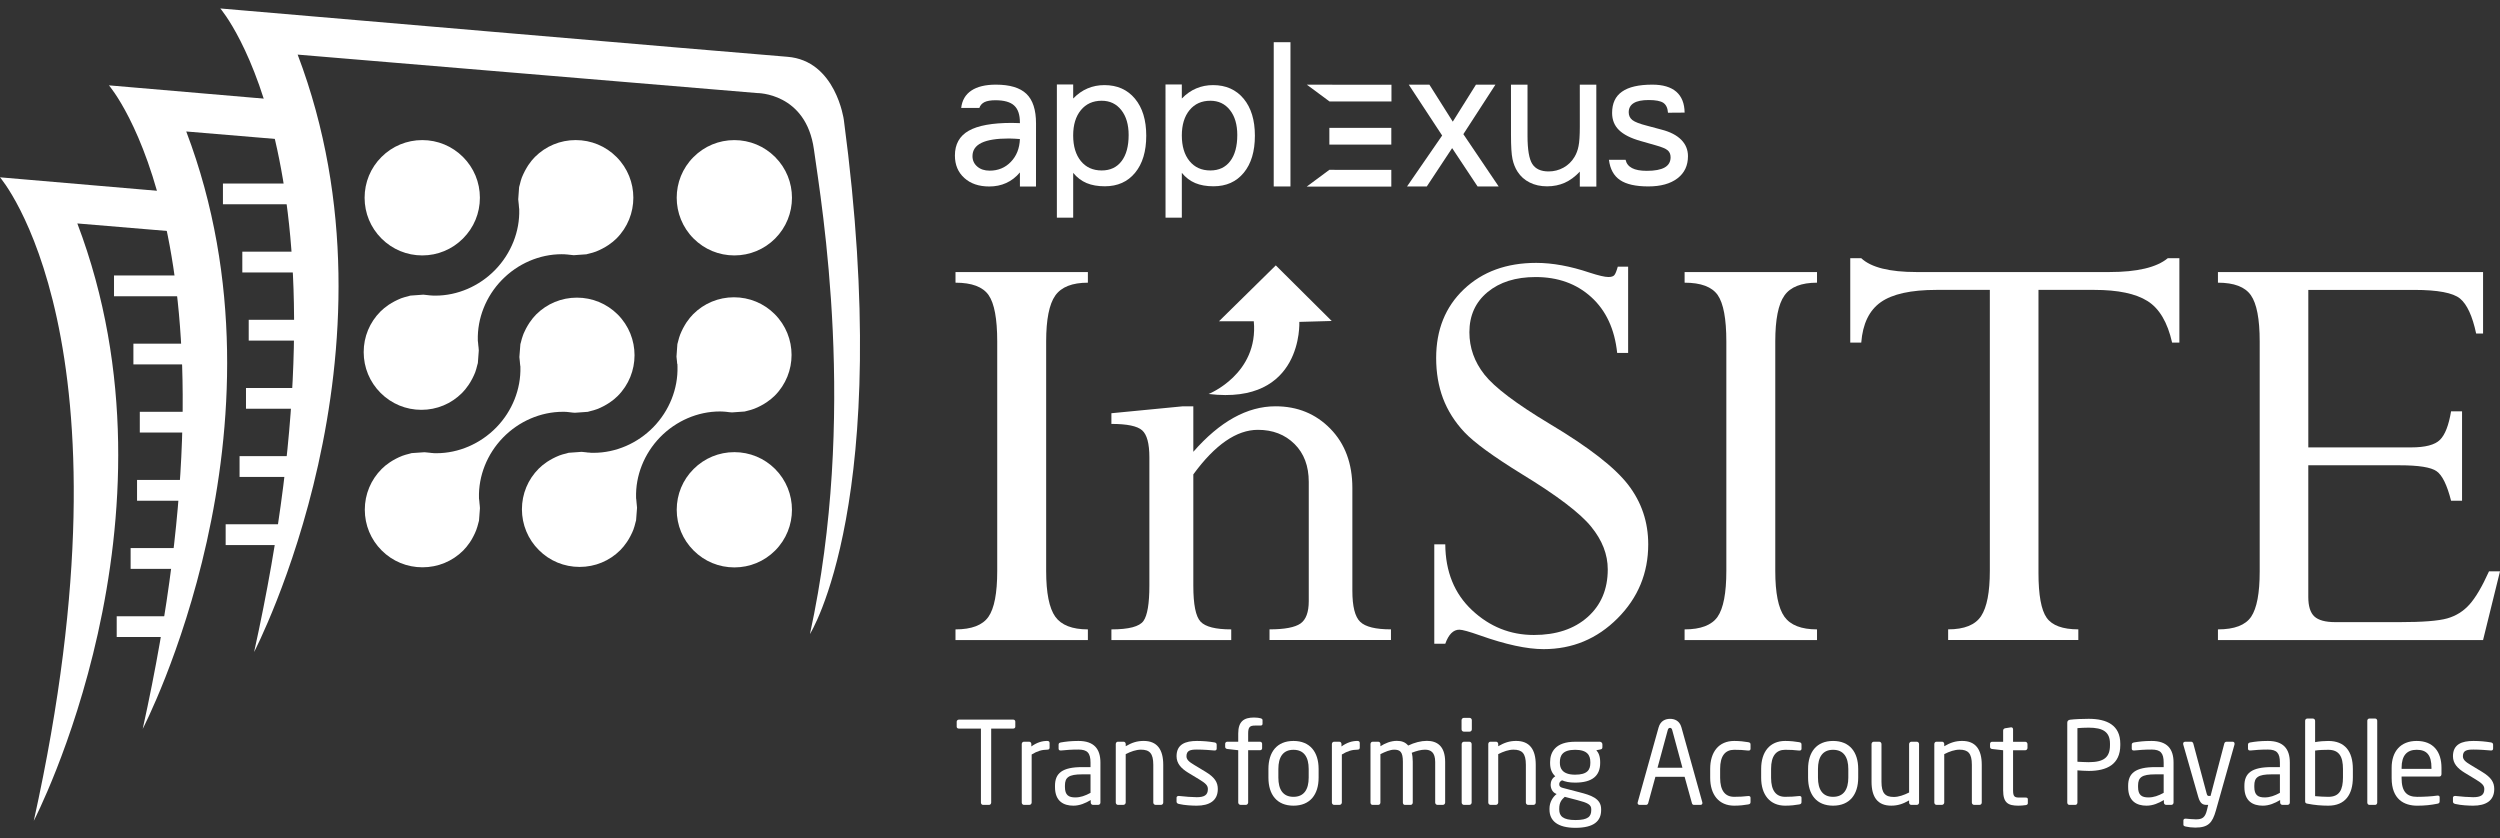 <svg width="164" height="55" viewBox="0 0 164 55" fill="none" xmlns="http://www.w3.org/2000/svg">
<rect x="0" y="0" width="164" height="55" fill="#333333" stroke="none"/>
<path d="M0 11.632C0 11.632 9.213 22.229 2.216 53.846C2.216 53.846 12.474 34.148 5.073 14.658L12.121 15.248C11.977 14.386 11.812 13.511 11.63 12.629C5.149 12.074 0 11.632 0 11.632Z" fill="white"/>
<path d="M7.479 18.071V19.433H12.687C12.642 18.983 12.588 18.528 12.53 18.071H7.479Z" fill="white"/>
<path d="M8.751 22.543V23.905H13.001C12.984 23.455 12.963 23.001 12.937 22.543H8.751Z" fill="white"/>
<path d="M9.171 27.014V28.376H13.017C13.031 27.927 13.039 27.473 13.044 27.014H9.171Z" fill="white"/>
<path d="M8.99 31.483V32.847H12.735C12.778 32.4 12.819 31.945 12.854 31.483H8.99Z" fill="white"/>
<path d="M8.569 35.954V37.319H12.144C12.219 36.877 12.29 36.422 12.357 35.954H8.569Z" fill="white"/>
<path d="M7.656 40.426V41.788H11.222C11.329 41.357 11.435 40.901 11.54 40.426H7.656Z" fill="white"/>
<path d="M14.625 12.039V13.402H19.886C19.833 12.951 19.774 12.497 19.71 12.039H14.625Z" fill="white"/>
<path d="M15.896 16.51V17.872H20.267C20.244 17.423 20.215 16.968 20.183 16.51H15.896Z" fill="white"/>
<path d="M20.354 20.981H16.316V22.343H20.349C20.354 21.895 20.356 21.441 20.354 20.981Z" fill="white"/>
<path d="M16.137 25.453V26.815H20.133C20.169 26.369 20.202 25.913 20.23 25.453H16.137Z" fill="white"/>
<path d="M15.715 29.923V31.285H19.611C19.678 30.844 19.742 30.388 19.802 29.923H15.715Z" fill="white"/>
<path d="M14.803 34.393V35.756H18.765C18.865 35.32 18.963 34.865 19.058 34.393H14.803Z" fill="white"/>
<path d="M18.774 6.596C12.295 6.042 7.146 5.599 7.146 5.599C7.146 5.599 16.36 16.196 9.362 47.814C9.362 47.814 19.62 28.116 12.218 8.625L19.252 9.214C19.137 8.581 19.013 7.944 18.877 7.3L18.774 6.596Z" fill="white"/>
<path d="M14.452 0.555C14.452 0.555 23.667 11.153 16.669 42.772C16.669 42.772 26.927 23.072 19.526 3.582L49.665 6.104C49.665 6.104 52.875 6.075 53.393 9.799C53.912 13.523 56.256 27.241 53.133 41.593C53.133 41.593 58.681 32.828 55.355 7.858C55.355 7.858 54.836 3.974 51.652 3.725C48.465 3.474 14.452 0.555 14.452 0.555Z" fill="white"/>
<path d="M48.176 37.222C47.164 37.222 46.215 36.828 45.502 36.115C44.785 35.401 44.393 34.453 44.393 33.441C44.393 32.432 44.784 31.482 45.5 30.768C46.215 30.054 47.164 29.661 48.174 29.661C49.183 29.661 50.135 30.054 50.847 30.766C52.321 32.243 52.321 34.642 50.847 36.117C50.135 36.83 49.186 37.222 48.176 37.222Z" fill="white"/>
<path d="M27.7 16.756C26.691 16.756 25.741 16.361 25.026 15.647C24.311 14.932 23.918 13.984 23.918 12.973C23.918 11.962 24.31 11.012 25.023 10.3C25.739 9.585 26.689 9.19 27.7 9.19C28.709 9.19 29.66 9.585 30.372 10.296C31.087 11.011 31.481 11.961 31.481 12.972C31.481 13.983 31.087 14.931 30.373 15.646C29.66 16.361 28.71 16.756 27.7 16.756Z" fill="white"/>
<path d="M48.173 16.756C47.162 16.756 46.213 16.362 45.499 15.648C44.025 14.173 44.022 11.773 45.496 10.301C46.212 9.586 47.16 9.191 48.171 9.191C49.183 9.191 50.132 9.586 50.847 10.3C52.322 11.773 52.322 14.172 50.847 15.65C50.132 16.363 49.183 16.756 48.173 16.756Z" fill="white"/>
<path d="M27.713 37.215C26.704 37.215 25.752 36.824 25.038 36.109C24.323 35.395 23.931 34.445 23.931 33.436C23.931 32.425 24.326 31.476 25.04 30.762C25.189 30.611 25.358 30.473 25.572 30.329C25.638 30.283 25.698 30.247 25.758 30.211C25.897 30.13 26.037 30.057 26.167 29.997C26.238 29.967 26.311 29.932 26.388 29.903C26.524 29.854 26.675 29.808 26.849 29.767C26.883 29.758 26.914 29.748 26.944 29.74C26.965 29.736 26.984 29.73 27.003 29.724L27.845 29.666C27.952 29.672 28.066 29.685 28.188 29.7L28.236 29.706C28.264 29.709 28.303 29.715 28.342 29.718H28.375L28.415 29.727H28.448C28.51 29.73 28.571 29.731 28.631 29.731C30.083 29.731 31.515 29.111 32.562 28.036C33.605 26.964 34.178 25.52 34.138 24.076L34.137 24.035L34.128 23.99C34.121 23.949 34.12 23.908 34.114 23.867C34.111 23.819 34.107 23.77 34.102 23.721L34.093 23.636C34.085 23.564 34.077 23.493 34.071 23.421L34.137 22.576C34.14 22.554 34.147 22.535 34.154 22.514L34.17 22.463C34.209 22.303 34.249 22.143 34.31 21.987C34.34 21.898 34.371 21.833 34.403 21.767C34.469 21.619 34.54 21.486 34.622 21.348C34.658 21.288 34.692 21.226 34.734 21.169C34.887 20.945 35.025 20.776 35.17 20.631C35.884 19.919 36.833 19.525 37.844 19.525C38.855 19.525 39.806 19.918 40.522 20.631C41.995 22.106 41.993 24.505 40.518 25.98C40.368 26.131 40.199 26.267 39.984 26.414C39.921 26.456 39.862 26.494 39.803 26.527C39.668 26.609 39.528 26.682 39.393 26.744C39.318 26.778 39.245 26.812 39.173 26.837C39.029 26.891 38.874 26.936 38.713 26.973L38.623 26.998C38.602 27.003 38.582 27.011 38.561 27.016L37.711 27.077C37.613 27.074 37.508 27.06 37.396 27.046L37.322 27.037C37.298 27.033 37.257 27.03 37.216 27.026L37.187 27.024L37.142 27.017H37.109C37.047 27.014 36.987 27.014 36.926 27.014C35.474 27.014 34.043 27.631 32.996 28.708C31.953 29.78 31.379 31.224 31.421 32.668V32.709L31.429 32.754C31.437 32.794 31.438 32.834 31.443 32.876C31.446 32.924 31.451 32.97 31.455 33.019C31.457 33.048 31.463 33.101 31.47 33.151C31.476 33.21 31.484 33.266 31.484 33.324V33.345L31.423 34.154C31.419 34.172 31.39 34.264 31.385 34.294C31.343 34.468 31.296 34.622 31.245 34.761C31.217 34.838 31.188 34.906 31.156 34.976C31.089 35.12 31.018 35.256 30.937 35.398C30.902 35.456 30.86 35.522 30.816 35.589C30.677 35.791 30.536 35.962 30.387 36.114C29.674 36.824 28.725 37.215 27.713 37.215Z" fill="white"/>
<path d="M38.022 37.19C37.012 37.19 36.06 36.799 35.348 36.083C34.633 35.37 34.24 34.418 34.238 33.41C34.238 32.401 34.632 31.451 35.346 30.738C35.491 30.593 35.656 30.457 35.883 30.301C35.938 30.265 35.998 30.227 36.062 30.19C36.201 30.107 36.335 30.038 36.473 29.974C36.547 29.941 36.62 29.907 36.693 29.88C36.833 29.828 36.986 29.781 37.147 29.748C37.147 29.748 37.281 29.708 37.298 29.703L38.153 29.641C38.254 29.645 38.363 29.661 38.477 29.674L38.539 29.684C38.582 29.687 38.616 29.691 38.652 29.691C38.666 29.693 38.679 29.693 38.693 29.693L38.72 29.697L38.756 29.702C38.819 29.703 38.882 29.705 38.945 29.705C40.393 29.703 41.823 29.087 42.868 28.012C43.909 26.94 44.483 25.496 44.443 24.052L44.437 23.876L44.421 23.856C44.42 23.852 44.42 23.845 44.42 23.838C44.417 23.795 44.415 23.755 44.411 23.713L44.397 23.591C44.389 23.524 44.38 23.46 44.377 23.393L44.436 22.573C44.442 22.556 44.471 22.452 44.477 22.422C44.525 22.227 44.567 22.084 44.615 21.957C44.642 21.88 44.674 21.811 44.709 21.738C44.767 21.607 44.839 21.472 44.926 21.324L44.943 21.297C44.971 21.248 45 21.199 45.033 21.15C45.189 20.925 45.327 20.756 45.472 20.61C46.186 19.895 47.139 19.502 48.147 19.502C49.157 19.502 50.108 19.895 50.821 20.608C52.295 22.083 52.295 24.484 50.821 25.959C50.678 26.102 50.508 26.239 50.287 26.392C50.243 26.422 50.202 26.447 50.162 26.47L50.095 26.513C49.969 26.587 49.83 26.66 49.697 26.721C49.622 26.756 49.551 26.788 49.475 26.815C49.342 26.866 49.198 26.909 49.014 26.953C48.976 26.96 48.946 26.97 48.918 26.977C48.898 26.986 48.877 26.991 48.857 26.995L48.017 27.054C47.895 27.049 47.762 27.031 47.632 27.014C47.588 27.008 47.553 27.007 47.52 27.004C47.508 27.004 47.495 27.004 47.481 27.003L47.412 26.997C47.349 26.992 47.286 26.992 47.224 26.992C45.774 26.992 44.344 27.61 43.298 28.686C42.257 29.76 41.684 31.203 41.727 32.645V32.688L41.736 32.73C41.743 32.772 41.744 32.816 41.748 32.86C41.75 32.903 41.753 32.948 41.759 32.989C41.762 33.024 41.767 33.069 41.772 33.116C41.779 33.18 41.788 33.243 41.79 33.308L41.727 34.135C41.723 34.156 41.69 34.267 41.69 34.267C41.649 34.443 41.605 34.597 41.552 34.741C41.526 34.809 41.497 34.875 41.467 34.943L41.455 34.966C41.393 35.104 41.322 35.237 41.245 35.367C41.206 35.432 41.168 35.493 41.127 35.554C40.979 35.769 40.84 35.941 40.691 36.09C39.98 36.799 39.034 37.19 38.022 37.19Z" fill="white"/>
<path d="M27.642 26.885C26.633 26.885 25.682 26.491 24.967 25.776C24.253 25.062 23.858 24.111 23.858 23.101C23.857 22.09 24.25 21.143 24.965 20.428C25.111 20.282 25.282 20.144 25.5 19.993C25.557 19.954 25.622 19.915 25.686 19.877C25.818 19.799 25.951 19.729 26.093 19.664C26.166 19.63 26.239 19.596 26.315 19.567C26.453 19.518 26.608 19.472 26.767 19.436L26.863 19.407C26.881 19.403 26.898 19.397 26.915 19.392L27.771 19.33C27.882 19.336 28.002 19.352 28.129 19.369L28.156 19.373C28.2 19.378 28.233 19.38 28.267 19.381C28.278 19.381 28.291 19.381 28.304 19.382L28.341 19.389H28.375C28.439 19.392 28.501 19.393 28.564 19.393C30.012 19.393 31.441 18.776 32.487 17.7C33.528 16.627 34.104 15.183 34.061 13.738L34.06 13.697L34.051 13.657C34.042 13.611 34.04 13.565 34.039 13.517C34.036 13.479 34.034 13.441 34.03 13.402L34.017 13.286C34.009 13.216 34 13.146 33.996 13.077L34.053 12.283L34.06 12.263V12.247C34.064 12.229 34.095 12.124 34.095 12.124C34.142 11.92 34.185 11.774 34.233 11.645C34.26 11.573 34.294 11.503 34.328 11.427C34.39 11.292 34.462 11.154 34.544 11.014L34.558 10.993C34.59 10.937 34.623 10.883 34.659 10.828C34.809 10.61 34.947 10.441 35.09 10.297C35.806 9.582 36.754 9.189 37.767 9.189C38.778 9.189 39.729 9.584 40.442 10.297C41.916 11.771 41.916 14.17 40.442 15.645C40.296 15.792 40.121 15.934 39.908 16.077C39.85 16.118 39.801 16.148 39.749 16.178L39.72 16.195C39.582 16.276 39.445 16.349 39.317 16.408C39.24 16.443 39.168 16.476 39.096 16.502C38.955 16.555 38.804 16.599 38.635 16.638C38.598 16.647 38.567 16.655 38.534 16.663C38.516 16.67 38.494 16.676 38.476 16.681L37.636 16.741C37.53 16.734 37.417 16.72 37.299 16.705L37.247 16.698C37.209 16.693 37.172 16.691 37.137 16.69C37.123 16.688 37.11 16.688 37.096 16.687L37.068 16.684L37.031 16.681C36.969 16.678 36.907 16.677 36.843 16.677C35.394 16.677 33.964 17.295 32.92 18.369C31.877 19.442 31.304 20.887 31.345 22.332L31.346 22.372L31.354 22.414C31.363 22.457 31.364 22.501 31.367 22.544C31.37 22.588 31.373 22.632 31.379 22.676C31.382 22.71 31.387 22.757 31.394 22.8C31.399 22.864 31.408 22.927 31.409 22.99L31.348 23.814C31.345 23.835 31.337 23.856 31.331 23.878L31.309 23.953C31.266 24.137 31.221 24.292 31.172 24.428C31.145 24.498 31.111 24.573 31.076 24.649C31.013 24.785 30.944 24.919 30.862 25.056C30.821 25.12 30.787 25.183 30.746 25.24C30.591 25.466 30.458 25.631 30.312 25.776C29.599 26.492 28.651 26.885 27.642 26.885Z" fill="white"/>
<path d="M106.639 10.483C106.691 10.725 106.831 10.906 107.06 11.026C107.287 11.147 107.611 11.207 108.029 11.207C108.554 11.207 108.944 11.133 109.204 10.986C109.462 10.839 109.591 10.615 109.591 10.316C109.591 10.123 109.528 9.972 109.402 9.863C109.277 9.753 109.015 9.644 108.613 9.532L107.622 9.249C106.975 9.066 106.504 8.826 106.205 8.532C105.903 8.236 105.754 7.862 105.754 7.409C105.754 6.779 105.971 6.313 106.407 6.011C106.841 5.704 107.504 5.553 108.393 5.553C109.083 5.553 109.606 5.708 109.964 6.017C110.32 6.327 110.503 6.784 110.511 7.387L109.42 7.395C109.398 7.086 109.296 6.871 109.115 6.746C108.931 6.624 108.613 6.562 108.159 6.562C107.719 6.562 107.39 6.627 107.175 6.761C106.955 6.894 106.844 7.097 106.844 7.366C106.844 7.579 106.923 7.747 107.082 7.874C107.239 8 107.564 8.126 108.057 8.251L109.005 8.505C109.567 8.65 109.995 8.872 110.292 9.172C110.585 9.471 110.731 9.829 110.731 10.244C110.731 10.863 110.502 11.349 110.041 11.7C109.577 12.054 108.941 12.229 108.131 12.229C107.305 12.229 106.688 12.091 106.277 11.813C105.865 11.536 105.622 11.093 105.546 10.482L106.639 10.483Z" fill="white"/>
<path d="M69.331 5.54H70.401V6.462C70.687 6.167 71.001 5.945 71.343 5.801C71.686 5.655 72.052 5.583 72.449 5.583C73.29 5.583 73.958 5.879 74.453 6.473C74.947 7.067 75.194 7.876 75.194 8.899C75.194 9.931 74.95 10.743 74.462 11.334C73.976 11.926 73.313 12.22 72.477 12.22C72.015 12.22 71.617 12.151 71.282 12.01C70.946 11.869 70.654 11.647 70.401 11.34V14.279H69.331V5.54ZM72.27 11.182C72.831 11.182 73.266 10.978 73.574 10.571C73.885 10.163 74.039 9.591 74.039 8.856C74.039 8.173 73.877 7.626 73.556 7.22C73.235 6.813 72.807 6.609 72.269 6.609C71.697 6.609 71.244 6.814 70.907 7.223C70.569 7.634 70.4 8.187 70.4 8.886C70.4 9.592 70.569 10.153 70.903 10.564C71.238 10.976 71.696 11.182 72.27 11.182Z" fill="white"/>
<path d="M66.906 11.312C66.644 11.622 66.346 11.853 66.007 12.005C65.671 12.158 65.3 12.233 64.895 12.233C64.216 12.233 63.669 12.048 63.259 11.675C62.847 11.303 62.642 10.813 62.642 10.202C62.642 9.462 62.943 8.922 63.546 8.578C64.15 8.234 65.095 8.063 66.377 8.063C66.44 8.063 66.53 8.066 66.645 8.07C66.761 8.074 66.849 8.078 66.906 8.078V8.035C66.906 7.521 66.78 7.15 66.527 6.921C66.276 6.691 65.867 6.576 65.299 6.576C64.991 6.576 64.752 6.618 64.584 6.698C64.417 6.782 64.303 6.909 64.245 7.082H63.054C63.112 6.58 63.334 6.2 63.722 5.941C64.109 5.682 64.645 5.553 65.33 5.553C66.249 5.553 66.915 5.755 67.335 6.158C67.754 6.562 67.963 7.206 67.963 8.091L67.961 12.238H66.907L66.906 11.312ZM66.906 9.122C66.821 9.112 66.707 9.104 66.571 9.099C66.376 9.09 66.249 9.085 66.192 9.085C65.382 9.085 64.783 9.179 64.388 9.371C63.992 9.562 63.795 9.854 63.795 10.244C63.795 10.519 63.899 10.747 64.109 10.927C64.316 11.106 64.588 11.195 64.921 11.195C65.479 11.195 65.941 11.003 66.311 10.619C66.684 10.235 66.882 9.736 66.906 9.122Z" fill="white"/>
<path d="M76.457 5.54H77.527L77.528 6.462C77.815 6.167 78.128 5.945 78.472 5.801C78.814 5.655 79.181 5.583 79.577 5.583C80.417 5.583 81.085 5.879 81.581 6.473C82.074 7.067 82.321 7.876 82.321 8.899C82.321 9.931 82.078 10.743 81.59 11.334C81.103 11.926 80.441 12.22 79.604 12.22C79.143 12.22 78.745 12.151 78.409 12.01C78.074 11.869 77.78 11.647 77.528 11.34V14.279H76.459L76.457 5.54ZM79.398 11.182C79.957 11.182 80.392 10.978 80.701 10.571C81.012 10.163 81.166 9.591 81.166 8.856C81.166 8.173 81.006 7.626 80.684 7.22C80.364 6.813 79.935 6.609 79.398 6.609C78.825 6.609 78.373 6.814 78.034 7.223C77.698 7.634 77.528 8.187 77.528 8.886C77.528 9.592 77.696 10.153 78.031 10.564C78.366 10.976 78.821 11.182 79.398 11.182Z" fill="white"/>
<path d="M83.556 12.232L83.557 2.77H84.655L84.654 12.232" fill="white"/>
<path d="M85.73 5.556L91.28 5.557V6.656L87.215 6.655" fill="white"/>
<path d="M87.206 11.141L91.27 11.142V12.241L85.723 12.239" fill="white"/>
<path d="M87.206 8.388L91.27 8.389V9.488L87.206 9.487" fill="white"/>
<path d="M94.605 8.89L92.415 5.554H93.769L95.302 7.981L96.822 5.554H98.1L95.996 8.801L98.313 12.232H96.929L95.26 9.716L93.598 12.232H92.301L94.605 8.89Z" fill="white"/>
<path d="M104.721 12.239H103.635L103.636 11.26C103.321 11.593 102.991 11.837 102.643 11.991C102.296 12.145 101.91 12.223 101.488 12.223C101.061 12.223 100.68 12.14 100.349 11.973C100.015 11.807 99.748 11.57 99.55 11.26C99.397 11.022 99.287 10.749 99.221 10.44C99.153 10.13 99.121 9.6 99.121 8.849L99.12 5.555H100.205V8.906C100.205 9.814 100.31 10.431 100.519 10.757C100.728 11.083 101.085 11.246 101.589 11.246C101.942 11.246 102.267 11.162 102.566 10.997C102.865 10.83 103.106 10.598 103.286 10.297C103.41 10.094 103.5 9.856 103.552 9.587C103.608 9.319 103.636 8.893 103.636 8.307V8.12L103.635 5.554H104.718L104.721 12.239Z" fill="white"/>
<path d="M71.365 17.846V18.544C70.337 18.544 69.623 18.825 69.225 19.39C68.828 19.953 68.628 20.955 68.628 22.398V37.457C68.628 38.897 68.828 39.895 69.225 40.454C69.623 41.009 70.337 41.288 71.365 41.288V41.987H62.68V41.288C63.737 41.288 64.456 41.013 64.841 40.464C65.226 39.914 65.418 38.913 65.418 37.456V22.397C65.418 20.912 65.229 19.9 64.852 19.358C64.474 18.816 63.751 18.544 62.681 18.544V17.846H71.365Z" fill="white"/>
<path d="M78.282 26.653V29.638C80.023 27.648 81.82 26.653 83.672 26.653C85.113 26.653 86.312 27.143 87.273 28.126C88.233 29.109 88.715 30.403 88.715 32.011V38.751C88.715 39.782 88.886 40.462 89.229 40.791C89.574 41.123 90.244 41.286 91.247 41.286V41.985H83.281V41.286C84.269 41.286 84.946 41.157 85.309 40.905C85.674 40.65 85.855 40.159 85.855 39.431V31.617C85.855 30.573 85.543 29.742 84.919 29.124C84.294 28.506 83.495 28.197 82.519 28.197C81.122 28.197 79.707 29.17 78.282 31.12V38.421C78.282 39.659 78.439 40.447 78.76 40.783C79.08 41.121 79.751 41.288 80.769 41.288V41.987H72.908V41.288C74.048 41.288 74.745 41.105 75.008 40.739C75.269 40.375 75.399 39.601 75.399 38.417V29.996C75.399 29.099 75.241 28.512 74.927 28.231C74.61 27.948 73.938 27.809 72.908 27.809V27.108L77.56 26.657H78.282V26.653Z" fill="white"/>
<path d="M106.126 17.495H106.805V23.154H106.087C105.922 21.591 105.356 20.37 104.387 19.491C103.422 18.613 102.204 18.174 100.736 18.174C99.431 18.174 98.382 18.504 97.585 19.162C96.79 19.82 96.392 20.699 96.392 21.797C96.392 22.812 96.721 23.738 97.381 24.575C98.041 25.412 99.466 26.489 101.662 27.807C104.214 29.329 105.928 30.66 106.806 31.799C107.684 32.938 108.124 34.24 108.124 35.708C108.124 37.601 107.453 39.219 106.11 40.565C104.767 41.91 103.151 42.583 101.26 42.583C100.165 42.583 98.769 42.281 97.069 41.676C96.371 41.43 95.926 41.307 95.733 41.307C95.338 41.307 95.029 41.615 94.81 42.231H94.089V35.707H94.81C94.823 37.503 95.409 38.945 96.567 40.029C97.722 41.111 99.075 41.655 100.622 41.655C102.087 41.655 103.261 41.264 104.145 40.481C105.028 39.697 105.469 38.654 105.469 37.351C105.469 36.374 105.108 35.442 104.379 34.55C103.656 33.656 102.136 32.505 99.83 31.099C97.945 29.935 96.69 29.018 96.061 28.346C95.431 27.674 94.967 26.935 94.662 26.133C94.361 25.329 94.212 24.447 94.212 23.486C94.212 21.633 94.817 20.129 96.031 18.976C97.248 17.822 98.828 17.245 100.775 17.245C101.845 17.245 103.013 17.459 104.275 17.884C104.865 18.076 105.277 18.172 105.51 18.172C105.702 18.172 105.831 18.131 105.9 18.049C105.971 17.968 106.045 17.782 106.126 17.495Z" fill="white"/>
<path d="M119.196 17.846V18.544C118.166 18.544 117.452 18.825 117.056 19.39C116.658 19.953 116.458 20.955 116.458 22.398V37.457C116.458 38.897 116.658 39.895 117.056 40.454C117.452 41.009 118.166 41.288 119.196 41.288V41.987H110.509V41.288C111.565 41.288 112.286 41.013 112.671 40.464C113.054 39.914 113.248 38.913 113.248 37.456V22.397C113.248 20.912 113.058 19.9 112.683 19.358C112.305 18.816 111.581 18.544 110.51 18.544V17.846H119.196Z" fill="white"/>
<path d="M137.389 19.017H133.724V37.578C133.724 39.034 133.903 40.015 134.26 40.523C134.618 41.03 135.311 41.286 136.338 41.286V41.985H127.798V41.286C128.861 41.286 129.581 40.994 129.963 40.41C130.344 39.827 130.533 38.842 130.533 37.455V19.017H127.035C125.361 19.017 124.145 19.285 123.384 19.82C122.621 20.356 122.194 21.241 122.098 22.475H121.377V16.939H122.098C122.743 17.542 123.95 17.846 125.719 17.846H138.377C140.203 17.846 141.478 17.542 142.206 16.939H142.967V22.475H142.491C142.19 21.145 141.654 20.236 140.877 19.749C140.103 19.261 138.939 19.017 137.389 19.017Z" fill="white"/>
<path d="M160.791 26.982H161.51V32.849H160.791C160.528 31.819 160.214 31.172 159.842 30.913C159.472 30.65 158.663 30.523 157.412 30.523H151.424V39.166C151.424 39.769 151.559 40.196 151.824 40.441C152.091 40.688 152.55 40.812 153.195 40.812H157.412C158.92 40.812 159.966 40.73 160.542 40.566C161.119 40.401 161.606 40.095 162.002 39.65C162.401 39.205 162.827 38.481 163.279 37.478H164L162.889 41.987H145.497V41.288C146.582 41.288 147.307 41.008 147.679 40.454C148.05 39.895 148.236 38.913 148.236 37.497V22.397C148.236 20.927 148.042 19.918 147.659 19.369C147.275 18.819 146.553 18.544 145.497 18.544V17.846H162.889V21.879H162.435C162.19 20.726 161.834 19.962 161.377 19.584C160.915 19.207 159.916 19.018 158.382 19.018H151.425V29.349H158.175C159.095 29.349 159.724 29.186 160.06 28.855C160.395 28.525 160.637 27.902 160.791 26.982Z" fill="white"/>
<path d="M79.285 25.845C79.285 25.845 82.569 24.543 82.249 21.075H79.965L83.692 17.409L87.36 21.056L85.236 21.116C85.236 21.116 85.506 26.597 79.285 25.845Z" fill="white"/>
<path d="M66.464 47.795H65.022V52.649C65.022 52.722 64.969 52.8 64.888 52.8H64.483C64.409 52.8 64.349 52.733 64.349 52.649V47.795H62.907C62.826 47.795 62.759 47.757 62.759 47.673V47.342C62.759 47.267 62.827 47.206 62.907 47.206H66.465C66.546 47.206 66.604 47.261 66.604 47.342V47.673C66.603 47.748 66.545 47.795 66.464 47.795Z" fill="white"/>
<path d="M68.696 49.179C68.359 49.179 68.047 49.268 67.677 49.495V52.649C67.677 52.722 67.611 52.8 67.53 52.8H67.168C67.094 52.8 67.027 52.733 67.027 52.649V48.811C67.027 48.727 67.086 48.657 67.168 48.657H67.514C67.597 48.657 67.656 48.726 67.656 48.811V48.967C68.024 48.702 68.365 48.605 68.696 48.605C68.801 48.605 68.853 48.651 68.853 48.741V49.05C68.853 49.134 68.801 49.179 68.696 49.179Z" fill="white"/>
<path d="M72.04 52.8H71.7C71.62 52.8 71.552 52.733 71.552 52.649V52.483C71.198 52.692 70.827 52.852 70.414 52.852C69.786 52.852 69.208 52.574 69.208 51.634V51.543C69.208 50.73 69.674 50.322 70.991 50.322H71.538V50.023C71.538 49.389 71.322 49.171 70.745 49.171C70.266 49.171 69.91 49.201 69.614 49.232H69.578C69.51 49.232 69.444 49.208 69.444 49.111V48.848C69.444 48.764 69.494 48.719 69.599 48.703C69.903 48.652 70.243 48.606 70.744 48.606C71.773 48.606 72.188 49.134 72.188 50.023V52.649C72.19 52.733 72.121 52.8 72.04 52.8ZM71.538 50.797H70.991C70.097 50.797 69.86 51.002 69.86 51.534V51.625C69.86 52.168 70.111 52.311 70.539 52.311C70.879 52.311 71.183 52.204 71.538 52.011V50.797Z" fill="white"/>
<path d="M76.16 52.8H75.805C75.725 52.8 75.656 52.733 75.656 52.649V50.171C75.656 49.412 75.406 49.178 74.845 49.178C74.532 49.178 74.185 49.297 73.846 49.472V52.648C73.846 52.721 73.779 52.799 73.697 52.799H73.335C73.261 52.799 73.195 52.732 73.195 52.648V48.81C73.195 48.725 73.253 48.656 73.335 48.656H73.706C73.787 48.656 73.847 48.724 73.847 48.81V48.952C74.252 48.717 74.586 48.605 75.023 48.605C75.91 48.605 76.309 49.17 76.309 50.171V52.649C76.308 52.733 76.242 52.8 76.16 52.8Z" fill="white"/>
<path d="M78.505 52.852C78.232 52.852 77.7 52.829 77.338 52.74C77.242 52.718 77.182 52.673 77.182 52.589V52.326C77.182 52.258 77.241 52.215 77.314 52.215H77.345C77.7 52.258 78.24 52.296 78.505 52.296C78.986 52.296 79.237 52.169 79.237 51.763C79.237 51.535 79.104 51.393 78.682 51.137L77.936 50.685C77.486 50.408 77.182 50.084 77.182 49.609C77.182 48.826 77.759 48.606 78.52 48.606C78.934 48.606 79.325 48.644 79.674 48.703C79.769 48.719 79.815 48.772 79.815 48.855V49.104C79.815 49.195 79.763 49.232 79.688 49.232H79.666C79.406 49.208 78.933 49.171 78.519 49.171C78.106 49.171 77.832 49.223 77.832 49.608C77.832 49.833 78.003 49.978 78.341 50.18L79.075 50.623C79.688 50.993 79.888 51.316 79.888 51.761C79.889 52.528 79.333 52.852 78.505 52.852Z" fill="white"/>
<path d="M82.686 47.597H82.33C81.983 47.597 81.879 47.703 81.879 48.118V48.657H82.656C82.737 48.657 82.795 48.718 82.795 48.793V49.086C82.795 49.163 82.737 49.215 82.656 49.215H81.879V52.648C81.879 52.721 81.812 52.799 81.739 52.799H81.376C81.295 52.799 81.228 52.722 81.228 52.648V49.215L80.51 49.133C80.43 49.125 80.371 49.072 80.371 48.997V48.793C80.371 48.718 80.43 48.657 80.51 48.657H81.228V48.118C81.228 47.311 81.612 47.07 82.264 47.07C82.464 47.07 82.581 47.092 82.678 47.115C82.76 47.137 82.822 47.167 82.822 47.235V47.484C82.821 47.567 82.766 47.597 82.686 47.597Z" fill="white"/>
<path d="M84.852 52.852C83.762 52.852 83.209 52.123 83.209 51.014V50.444C83.209 49.336 83.763 48.606 84.852 48.606C85.94 48.606 86.501 49.336 86.501 50.444V51.014C86.501 52.123 85.94 52.852 84.852 52.852ZM85.85 50.444C85.85 49.676 85.548 49.187 84.852 49.187C84.163 49.187 83.861 49.669 83.861 50.444V51.014C83.861 51.783 84.156 52.272 84.852 52.272C85.54 52.272 85.85 51.791 85.85 51.014V50.444Z" fill="white"/>
<path d="M89.044 49.179C88.706 49.179 88.396 49.268 88.025 49.495V52.649C88.025 52.722 87.958 52.8 87.877 52.8H87.516C87.441 52.8 87.372 52.733 87.372 52.649V48.811C87.372 48.727 87.432 48.657 87.516 48.657H87.861C87.942 48.657 88.001 48.726 88.001 48.811V48.967C88.372 48.702 88.713 48.605 89.044 48.605C89.147 48.605 89.201 48.651 89.201 48.741V49.05C89.201 49.134 89.147 49.179 89.044 49.179Z" fill="white"/>
<path d="M94.652 52.8H94.298C94.216 52.8 94.148 52.733 94.148 52.649V49.983C94.148 49.352 93.861 49.179 93.477 49.179C93.209 49.179 92.899 49.268 92.61 49.382C92.654 49.546 92.677 49.742 92.677 49.969V52.649C92.677 52.722 92.625 52.8 92.545 52.8H92.152C92.078 52.8 92.029 52.733 92.029 52.649V49.969C92.029 49.315 91.842 49.179 91.457 49.179C91.192 49.179 90.867 49.315 90.555 49.473V52.649C90.555 52.722 90.501 52.8 90.421 52.8H90.032C89.957 52.8 89.904 52.733 89.904 52.649V48.811C89.904 48.726 89.964 48.657 90.045 48.657H90.416C90.496 48.657 90.556 48.725 90.556 48.811V48.953C90.852 48.763 91.23 48.6 91.635 48.6C91.956 48.6 92.19 48.688 92.377 48.908C92.781 48.712 93.219 48.6 93.605 48.6C94.268 48.6 94.802 48.938 94.802 49.983V52.649C94.8 52.733 94.734 52.8 94.652 52.8Z" fill="white"/>
<path d="M96.405 47.997H96.028C95.945 47.997 95.878 47.93 95.878 47.847V47.243C95.878 47.161 95.945 47.092 96.028 47.092H96.405C96.486 47.092 96.552 47.16 96.552 47.243V47.847C96.552 47.93 96.487 47.997 96.405 47.997ZM96.39 52.8H96.035C95.955 52.8 95.886 52.733 95.886 52.649V48.811C95.886 48.726 95.954 48.657 96.035 48.657H96.39C96.472 48.657 96.54 48.725 96.54 48.811V52.649C96.539 52.733 96.472 52.8 96.39 52.8Z" fill="white"/>
<path d="M100.599 52.8H100.241C100.162 52.8 100.097 52.733 100.097 52.649V50.171C100.097 49.412 99.844 49.178 99.282 49.178C98.972 49.178 98.625 49.297 98.283 49.472V52.648C98.283 52.721 98.217 52.799 98.135 52.799H97.773C97.699 52.799 97.631 52.732 97.631 52.648V48.81C97.631 48.725 97.691 48.656 97.773 48.656H98.142C98.223 48.656 98.283 48.724 98.283 48.81V48.952C98.692 48.717 99.022 48.605 99.458 48.605C100.348 48.605 100.745 49.17 100.745 50.171V52.649C100.745 52.733 100.679 52.8 100.599 52.8Z" fill="white"/>
<path d="M104.984 49.164L104.718 49.216C104.851 49.359 104.971 49.586 104.971 49.993V50.054C104.971 50.88 104.466 51.34 103.327 51.34C102.935 51.34 102.686 51.278 102.469 51.189C102.345 51.25 102.285 51.332 102.285 51.444C102.285 51.573 102.345 51.64 102.514 51.685L103.615 51.973C104.342 52.16 105.034 52.369 105.034 53.078V53.139C105.034 53.862 104.561 54.305 103.349 54.305C102.181 54.305 101.647 53.846 101.647 53.109V53.041C101.647 52.62 101.869 52.273 102.115 52.086L102.062 52.064C101.827 51.959 101.723 51.709 101.723 51.477V51.469C101.723 51.266 101.817 51.045 102.025 50.925C101.796 50.708 101.687 50.439 101.687 50.054V49.993C101.687 49.322 102.056 48.658 103.327 48.658H104.949C105.035 48.658 105.117 48.733 105.117 48.825V49.021C105.117 49.117 105.066 49.148 104.984 49.164ZM104.386 53.078C104.386 52.785 104.15 52.662 103.485 52.491L102.648 52.272C102.434 52.461 102.286 52.65 102.286 53.04V53.108C102.286 53.531 102.528 53.795 103.35 53.795C104.193 53.795 104.386 53.553 104.386 53.139V53.078ZM104.326 49.993C104.326 49.541 104.125 49.187 103.327 49.187C102.5 49.187 102.328 49.571 102.328 49.993V50.054C102.328 50.384 102.477 50.819 103.327 50.819C104.125 50.819 104.326 50.505 104.326 50.054V49.993Z" fill="white"/>
<path d="M111.553 52.8H111.116C111.048 52.8 111.004 52.747 110.99 52.687L110.51 50.956H108.595L108.121 52.687C108.107 52.748 108.049 52.8 107.988 52.8H107.551C107.478 52.8 107.427 52.747 107.427 52.68C107.427 52.665 107.427 52.642 107.434 52.626L108.802 47.727C108.928 47.267 109.275 47.156 109.557 47.156C109.83 47.156 110.178 47.262 110.303 47.718L111.671 52.626C111.678 52.642 111.678 52.665 111.678 52.68C111.678 52.747 111.633 52.8 111.553 52.8ZM109.695 47.883C109.673 47.802 109.63 47.748 109.556 47.748C109.473 47.748 109.43 47.802 109.407 47.883L108.734 50.362H110.367L109.695 47.883Z" fill="white"/>
<path d="M114.687 52.77C114.444 52.815 114.11 52.852 113.763 52.852C112.758 52.852 112.188 52.129 112.188 51.023V50.438C112.188 49.329 112.751 48.606 113.763 48.606C114.104 48.606 114.445 48.644 114.687 48.688C114.807 48.712 114.835 48.749 114.835 48.853V49.126C114.835 49.201 114.777 49.237 114.712 49.237H114.682C114.357 49.201 114.125 49.186 113.764 49.186C113.174 49.186 112.841 49.584 112.841 50.437V51.022C112.841 51.865 113.166 52.271 113.764 52.271C114.127 52.271 114.358 52.256 114.682 52.219H114.712C114.778 52.219 114.835 52.256 114.835 52.331V52.603C114.835 52.703 114.807 52.747 114.687 52.77Z" fill="white"/>
<path d="M118.031 52.77C117.786 52.815 117.455 52.852 117.107 52.852C116.102 52.852 115.532 52.129 115.532 51.023V50.438C115.532 49.329 116.093 48.606 117.107 48.606C117.448 48.606 117.787 48.644 118.031 48.688C118.148 48.712 118.179 48.749 118.179 48.853V49.126C118.179 49.201 118.119 49.237 118.053 49.237H118.026C117.699 49.201 117.471 49.186 117.108 49.186C116.518 49.186 116.183 49.584 116.183 50.437V51.022C116.183 51.865 116.508 52.271 117.108 52.271C117.472 52.271 117.7 52.256 118.026 52.219H118.053C118.12 52.219 118.179 52.256 118.179 52.331V52.603C118.179 52.703 118.149 52.747 118.031 52.77Z" fill="white"/>
<path d="M120.25 52.852C119.165 52.852 118.61 52.123 118.61 51.014V50.444C118.61 49.336 119.166 48.606 120.25 48.606C121.338 48.606 121.898 49.336 121.898 50.444V51.014C121.898 52.123 121.337 52.852 120.25 52.852ZM121.249 50.444C121.249 49.676 120.945 49.187 120.249 49.187C119.562 49.187 119.259 49.669 119.259 50.444V51.014C119.259 51.783 119.554 52.272 120.249 52.272C120.939 52.272 121.249 51.791 121.249 51.014V50.444Z" fill="white"/>
<path d="M125.745 52.8H125.376C125.295 52.8 125.236 52.733 125.236 52.649V52.507C124.829 52.739 124.497 52.851 124.06 52.851C123.172 52.851 122.773 52.287 122.773 51.286V48.809C122.773 48.725 122.84 48.656 122.921 48.656H123.276C123.357 48.656 123.425 48.724 123.425 48.809V51.286C123.425 52.044 123.677 52.28 124.237 52.28C124.55 52.28 124.897 52.159 125.237 51.988V48.811C125.237 48.733 125.304 48.657 125.386 48.657H125.746C125.821 48.657 125.89 48.725 125.89 48.811V52.649C125.888 52.733 125.829 52.8 125.745 52.8Z" fill="white"/>
<path d="M129.859 52.8H129.503C129.421 52.8 129.354 52.733 129.354 52.649V50.171C129.354 49.412 129.103 49.178 128.54 49.178C128.229 49.178 127.882 49.297 127.542 49.472V52.648C127.542 52.721 127.475 52.799 127.394 52.799H127.031C126.957 52.799 126.891 52.732 126.891 52.648V48.81C126.891 48.725 126.95 48.656 127.031 48.656H127.403C127.482 48.656 127.542 48.724 127.542 48.81V48.952C127.949 48.717 128.281 48.605 128.718 48.605C129.605 48.605 130.003 49.17 130.003 50.171V52.649C130.004 52.733 129.939 52.8 129.859 52.8Z" fill="white"/>
<path d="M132.892 52.815C132.743 52.838 132.551 52.852 132.411 52.852C131.731 52.852 131.406 52.672 131.406 51.844V49.217L130.687 49.135C130.607 49.127 130.547 49.082 130.547 48.999V48.796C130.547 48.714 130.607 48.66 130.687 48.66H131.406V47.922C131.406 47.849 131.457 47.789 131.539 47.773L131.924 47.713H131.945C132.004 47.713 132.057 47.767 132.057 47.84V48.66H132.854C132.936 48.66 133.003 48.728 133.003 48.813V49.067C133.003 49.149 132.936 49.218 132.854 49.218H132.057V51.845C132.057 52.259 132.161 52.319 132.455 52.319H132.87C132.973 52.319 133.026 52.349 133.026 52.424V52.688C133.025 52.753 132.987 52.8 132.892 52.815Z" fill="white"/>
<path d="M137.019 50.573C136.782 50.573 136.471 50.549 136.279 50.535V52.65C136.279 52.723 136.226 52.801 136.146 52.801H135.746C135.672 52.801 135.613 52.734 135.613 52.65V47.403C135.613 47.297 135.682 47.231 135.791 47.214C136.108 47.176 136.59 47.154 137.02 47.154C138.218 47.154 139.091 47.576 139.091 48.786V48.883C139.089 50.141 138.217 50.573 137.019 50.573ZM138.415 48.787C138.415 48.027 137.974 47.734 137.019 47.734C136.789 47.734 136.456 47.749 136.279 47.766V49.97C136.448 49.979 136.827 49.999 137.019 49.999C138.03 49.999 138.415 49.669 138.415 48.885V48.787Z" fill="white"/>
<path d="M142.439 52.8H142.099C142.019 52.8 141.951 52.733 141.951 52.649V52.483C141.596 52.692 141.227 52.852 140.812 52.852C140.182 52.852 139.606 52.574 139.606 51.634V51.543C139.606 50.73 140.074 50.322 141.39 50.322H141.937V50.023C141.937 49.389 141.722 49.171 141.146 49.171C140.665 49.171 140.31 49.201 140.013 49.232H139.976C139.91 49.232 139.843 49.208 139.843 49.111V48.848C139.843 48.764 139.895 48.719 139.999 48.703C140.303 48.652 140.642 48.606 141.146 48.606C142.174 48.606 142.585 49.134 142.585 50.023V52.649C142.584 52.733 142.521 52.8 142.439 52.8ZM141.937 50.797H141.39C140.495 50.797 140.257 51.002 140.257 51.534V51.625C140.257 52.168 140.507 52.311 140.937 52.311C141.278 52.311 141.583 52.204 141.937 52.011V50.797Z" fill="white"/>
<path d="M146.583 48.842L145.361 53.175C145.13 53.991 144.857 54.29 144.007 54.29C143.801 54.29 143.542 54.261 143.387 54.222C143.297 54.201 143.231 54.175 143.231 54.102V53.825C143.231 53.74 143.29 53.704 143.371 53.704H143.392C143.557 53.719 143.889 53.749 144.052 53.749C144.473 53.749 144.659 53.637 144.784 53.108L144.857 52.8H144.755C144.532 52.8 144.339 52.746 144.206 52.281L143.221 48.842C143.215 48.825 143.215 48.803 143.215 48.787C143.215 48.713 143.258 48.658 143.35 48.658H143.755C143.814 48.658 143.865 48.719 143.882 48.781L144.754 52.045C144.791 52.199 144.842 52.214 144.893 52.214H145.011L145.915 48.772C145.928 48.712 145.987 48.658 146.054 48.658H146.469C146.543 48.658 146.587 48.713 146.587 48.787C146.589 48.802 146.589 48.825 146.583 48.842Z" fill="white"/>
<path d="M150.067 52.8H149.726C149.646 52.8 149.577 52.733 149.577 52.649V52.483C149.223 52.692 148.852 52.852 148.437 52.852C147.808 52.852 147.232 52.574 147.232 51.634V51.543C147.232 50.73 147.698 50.322 149.015 50.322H149.562V50.023C149.562 49.389 149.347 49.171 148.773 49.171C148.29 49.171 147.937 49.201 147.639 49.232H147.601C147.536 49.232 147.468 49.208 147.468 49.111V48.848C147.468 48.764 147.522 48.719 147.625 48.703C147.927 48.652 148.268 48.606 148.772 48.606C149.797 48.606 150.213 49.134 150.213 50.023V52.649C150.214 52.733 150.147 52.8 150.067 52.8ZM149.562 50.797H149.015C148.12 50.797 147.883 51.002 147.883 51.534V51.625C147.883 52.168 148.134 52.311 148.564 52.311C148.905 52.311 149.206 52.204 149.562 52.011V50.797Z" fill="white"/>
<path d="M152.736 52.852C152.292 52.852 151.834 52.815 151.374 52.723C151.243 52.703 151.217 52.656 151.217 52.55V47.283C151.217 47.207 151.271 47.138 151.352 47.138H151.729C151.804 47.138 151.871 47.2 151.871 47.283V48.683C152.152 48.628 152.499 48.607 152.737 48.607C153.808 48.607 154.348 49.269 154.348 50.452V50.995C154.347 52.123 153.843 52.852 152.736 52.852ZM153.699 50.451C153.699 49.647 153.46 49.187 152.737 49.187C152.508 49.187 152.113 49.195 151.871 49.238V52.227C152.123 52.25 152.484 52.272 152.737 52.272C153.469 52.272 153.699 51.813 153.699 50.994V50.451Z" fill="white"/>
<path d="M155.813 52.8H155.428C155.355 52.8 155.295 52.733 155.295 52.649V47.282C155.295 47.206 155.346 47.137 155.428 47.137H155.813C155.886 47.137 155.946 47.198 155.946 47.282V52.649C155.946 52.723 155.893 52.8 155.813 52.8Z" fill="white"/>
<path d="M160.021 50.941H157.544V51.045C157.544 51.943 157.891 52.273 158.57 52.273C158.998 52.273 159.547 52.243 159.887 52.191H159.923C159.985 52.191 160.041 52.221 160.041 52.297V52.551C160.041 52.651 160.011 52.705 159.892 52.724C159.472 52.808 159.066 52.853 158.57 52.853C157.721 52.853 156.892 52.447 156.892 51.045V50.368C156.892 49.293 157.476 48.606 158.535 48.606C159.613 48.606 160.161 49.298 160.161 50.368V50.774C160.161 50.872 160.11 50.941 160.021 50.941ZM159.504 50.367C159.504 49.518 159.186 49.186 158.536 49.186C157.899 49.186 157.545 49.554 157.545 50.367V50.437H159.504V50.367Z" fill="white"/>
<path d="M162.24 52.852C161.966 52.852 161.432 52.829 161.071 52.74C160.975 52.718 160.914 52.673 160.914 52.589V52.326C160.914 52.258 160.975 52.215 161.047 52.215H161.077C161.431 52.258 161.973 52.296 162.239 52.296C162.72 52.296 162.971 52.169 162.971 51.763C162.971 51.535 162.838 51.393 162.416 51.137L161.67 50.685C161.218 50.408 160.914 50.084 160.914 49.609C160.914 48.826 161.491 48.606 162.253 48.606C162.669 48.606 163.06 48.644 163.407 48.703C163.504 48.719 163.548 48.772 163.548 48.855V49.104C163.548 49.195 163.497 49.232 163.422 49.232H163.4C163.14 49.208 162.668 49.171 162.253 49.171C161.84 49.171 161.566 49.223 161.566 49.608C161.566 49.833 161.735 49.978 162.075 50.18L162.808 50.623C163.422 50.993 163.623 51.316 163.623 51.761C163.623 52.528 163.069 52.852 162.24 52.852Z" fill="white"/>
</svg>
